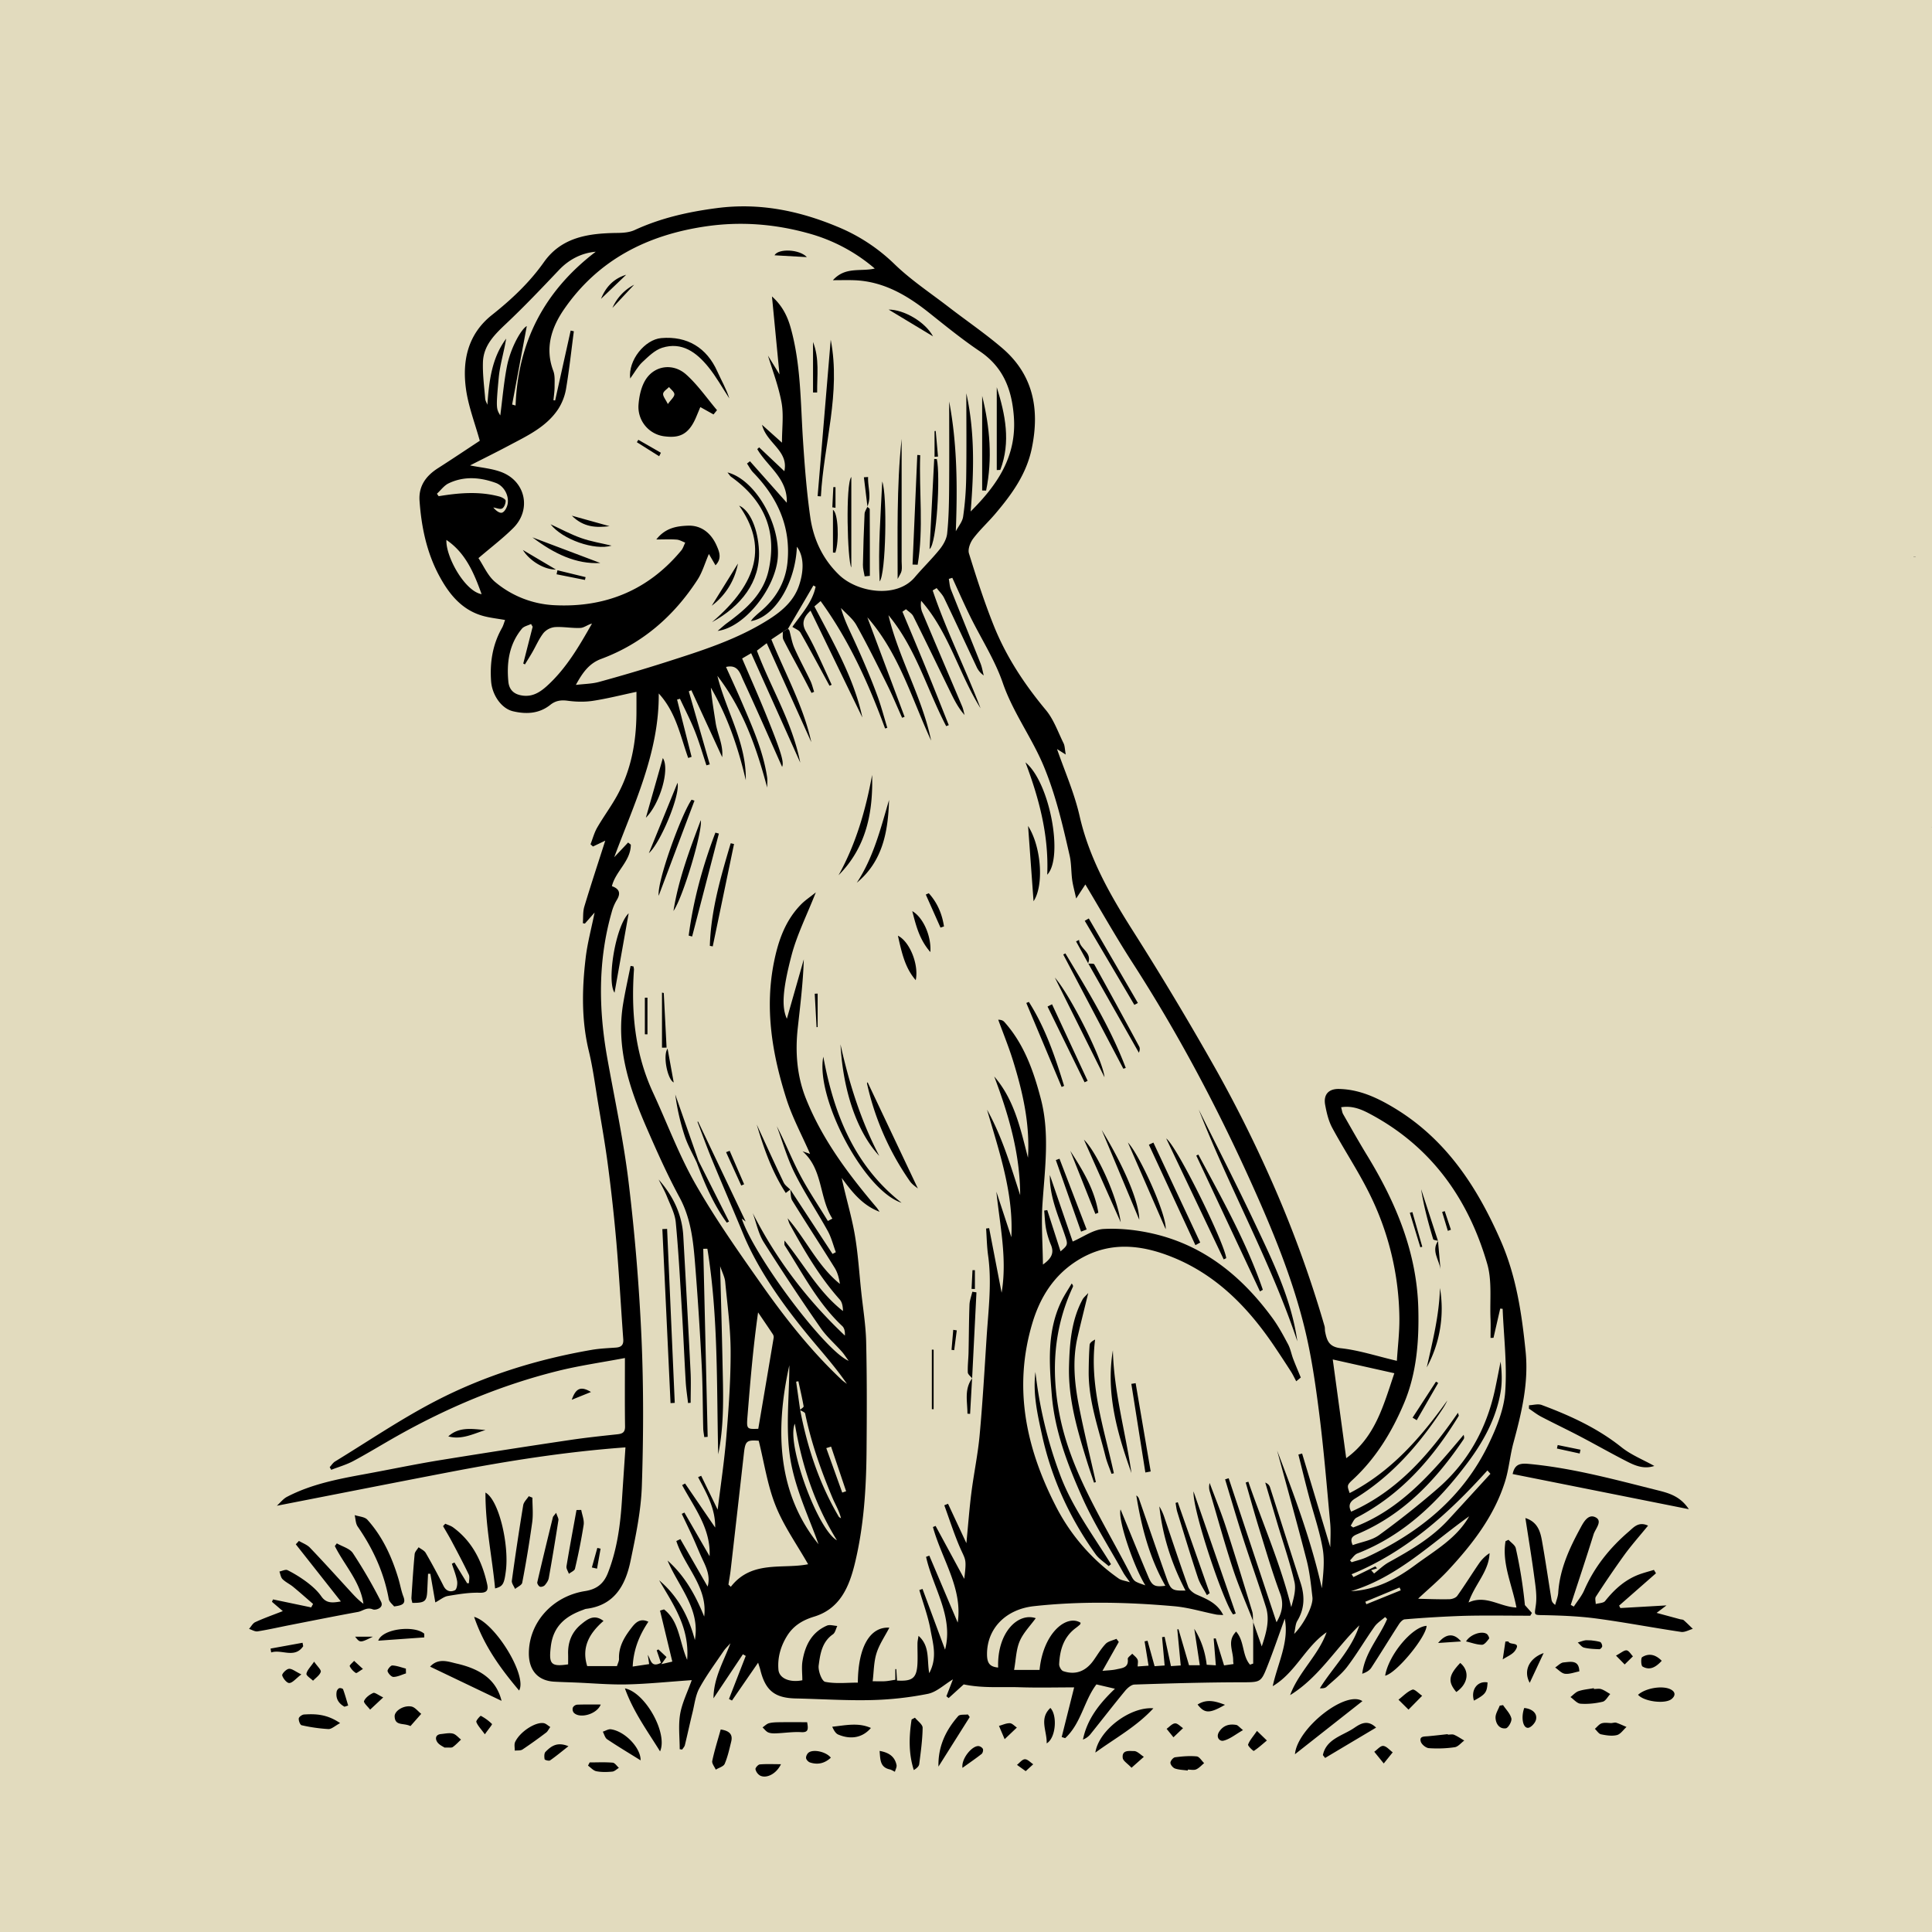<svg xmlns="http://www.w3.org/2000/svg" width="1024" height="1024" fill="none" viewBox="0 0 1024 1024"><g clip-path="url(#a)"><path fill="#E2DBBE" d="M0 0h1024v1024H0z"/><path fill="#000" d="M1024.32 439.22c-.13-.23-.29-.45-.37-.69-.03-.09.12-.24.18-.37l.19.06zM751.73 847.24c-.36-.13.05.14.46.15 5.33.13 10.67.35 16 .23 1.44-.03 3.41-.71 4.18-1.78 4.03-5.65 7.69-11.57 11.62-17.29a20 20 0 0 1 5.51-5.35c-.35 9.74-7.76 16.31-11.14 26.14 9.22-4.23 16.52 2.33 25.38 2.68-2.34-12.3-7.77-23.27-5.78-35.16l1.58-.74c1.33 1.49 3.49 2.8 3.86 4.5a248 248 0 0 1 4.83 30.12l3.71 4.15-.86 1.47c-11.75 0-23.51-.23-35.25.07a629 629 0 0 0-31.27 1.85c-1.11.08-2.39 1.51-3.11 2.62-4.94 7.65-9.68 15.44-14.66 23.06-.98 1.5-2.77 2.48-4.78 3.16 1.37-11.25 9.06-19.31 13.19-28.99l-1.06-1.07c-1.9 1.69-4.21 3.09-5.64 5.12-4.95 6.99-9.29 14.43-14.46 21.24-3.06 4.02-7.22 7.21-10.98 10.66-.74.68-1.96.84-3.51.74 6.94-11.19 16.78-20.42 20.93-33.34-12.47 12.05-21.38 27.55-36.68 36.97 4.46-12.23 14.95-21.03 19.32-33.31-11.29 7.72-16.42 21.39-28.55 28.57 2.62-12.11 8.81-23.45 6.38-35.78-3.06 8.41-6.05 17.28-9.51 25.96-3.24 8.12-3.68 7.73-14.46 7.76-18.56.05-37.13.58-55.68 1.2-1.73.06-3.77 1.88-5.03 3.41-6.22 7.55-12.2 15.3-18.33 22.93a9.5 9.5 0 0 1-3.95 2.82c2.2-10.85 8.69-19.07 16.95-26.94l-9.81-2.3c-6.54 8.54-8.08 20.69-16.57 28.49l-1.84-.6 6.6-26.31c-9.63 0-19.34.25-29.03-.07-9.52-.32-19.2.63-29.5-1.51l-7.99 7.25-1.19-.97 3.46-8.95c-4.62 2.78-8.64 6.73-13.27 7.67a174 174 0 0 1-30.13 3.31c-13.26.32-26.55-.58-39.83-.86-11.21-.23-16.15-4.16-18.87-15.21-.24-.96-.58-1.9-1.15-3.75l-13.85 20.06-1.6-.82 8.89-22.83-1.5-.87-15.59 23.34c.02-10.65 5.33-19.48 8.99-29.17-1.23 1.39-2.64 2.67-3.67 4.2-4.38 6.47-9.07 12.78-12.8 19.61-2.07 3.79-2.56 8.47-3.62 12.79-1.42 5.78-2.66 11.61-4.07 17.39-.21.85-.94 1.57-1.43 2.34l-1.31-.19c0-6.21-.79-12.56.23-18.6 1-5.91 3.85-11.52 6.15-18-12.57.87-23.43 2.01-34.3 2.26-9.14.21-18.3-.63-27.45-1-3.72-.15-7.44-.24-11.15-.45-8.66-.5-13.49-6-13.43-15.19.11-16.2 12.53-30.11 29.78-32.82 6.11-.96 9.85-3.83 12.11-9.59 4.9-12.48 6.61-25.5 7.45-38.72.57-8.9 1.19-17.79 1.86-27.86-31.71 2.3-62.31 7.17-92.78 13.01-30.38 5.83-60.74 11.83-91.99 17.93 1.88-1.69 3.38-3.69 5.38-4.73 12.9-6.73 27.02-9.43 41.16-12.02 13.18-2.41 26.3-5.18 39.52-7.34a5398 5398 0 0 1 69.17-10.74c8.36-1.25 16.78-2.14 25.19-3.04 2.7-.29 4.18-.97 4.13-4.18-.17-11.61-.07-23.22-.07-36.25-12.39 2.35-24.13 4-35.56 6.85-29.98 7.46-58.26 19.33-85.16 34.47-7.77 4.38-15.37 9.07-23.24 13.28-3.68 1.97-7.79 3.12-11.71 4.65l-.8-1.41c.94-1.02 1.72-2.32 2.86-3.02 17.69-10.81 34.92-22.53 53.29-32.05 25.94-13.46 53.77-22.08 82.62-27.08 4.25-.74 8.6-.91 12.91-1.22 2.84-.2 4.13-1.39 3.91-4.41-1.24-17.06-2.18-34.14-3.63-51.18a940 940 0 0 0-4.49-40.98c-1.45-11.13-3.43-22.19-5.26-33.27-1.52-9.13-2.7-18.35-4.87-27.33-3.97-16.41-3.63-32.9-1.67-49.41.92-7.79 3-15.43 4.73-24.01l-5.15 5.87-1.07-.22c.23-2.95-.05-6.05.78-8.81 3.6-11.94 7.52-23.78 11.09-34.94l-6.51 3.11-1.3-1.18c1.15-2.95 1.96-6.1 3.52-8.82 3.31-5.74 7.3-11.09 10.5-16.88 7.48-13.5 10.18-28.23 10.32-43.51.03-3.8.01-7.6.01-11.59-8.09 1.71-15.54 3.62-23.12 4.77-4.35.66-8.95.54-13.32-.05-3.57-.48-6.41-.07-9.23 2.18-5.92 4.73-12.82 5.05-19.79 3.39-6.22-1.48-11.07-8.75-11.58-15.91-.72-9.99.78-19.45 5.77-28.26.71-1.26 1.07-2.71 1.64-4.2-4.24-.77-8.22-1.16-12-2.25-11.25-3.25-17.95-11.85-23.08-21.49-6.51-12.24-9.3-25.69-10.26-39.48-.54-7.79 3.41-13.17 9.75-17.23 7.67-4.9 15.22-9.98 22.18-14.55-2.57-9.32-6.04-18.2-7.31-27.37-2.09-15.12.99-29.18 13.79-39.33 10.35-8.21 19.83-17.11 27.53-28 9.53-13.46 24.05-15.29 39.1-15.45 3.02-.03 6.31-.3 8.99-1.54 13.97-6.43 28.62-9.7 43.85-11.66 22.34-2.87 43.31 1.42 63.7 9.95a95 95 0 0 1 30.01 19.65c8.76 8.52 19.15 15.39 28.89 22.9 9.43 7.27 19.31 14 28.34 21.73 16.57 14.19 19.96 32.53 15.67 53.19-2.85 13.73-10.67 24.44-19.41 34.72-3.77 4.44-8.13 8.41-11.63 13.05-1.57 2.08-2.94 5.65-2.25 7.88 3.99 12.89 8.14 25.77 13.15 38.28 6.58 16.43 16.23 31.06 27.6 44.71 4.18 5.01 6.44 11.65 9.4 17.64.68 1.38.63 3.13 1.15 5.97l-4.62-2.91c3.89 11.31 9.15 23.14 11.97 35.52 5.1 22.42 16.09 41.66 28.2 60.76a1645 1645 0 0 1 44.62 74.54 694 694 0 0 1 27.94 55.84 609 609 0 0 1 29.05 79.19c.27.93.12 1.98.31 2.95.94 4.63 1.96 8.06 8.34 8.77 9.57 1.05 18.91 4.14 29.69 6.68.47-7.58 1.43-15.21 1.33-22.83a151.5 151.5 0 0 0-16.42-66.88c-5.81-11.53-13-22.36-19.14-33.74-1.99-3.68-3-8.02-3.77-12.18-1.01-5.46 1.75-8.6 7.38-8.47 10.73.23 20.13 4.6 29.13 10.01 27.54 16.57 44.08 41.91 56.6 70.57 8.18 18.72 11.1 38.5 13.13 58.58 1.69 16.76-2.18 32.61-6.49 48.52-1.81 6.7-2.34 13.77-4.41 20.37-5.74 18.33-17.26 33.17-30.09 47.01-5.01 5.39-10.69 10.13-15.89 15.01M417.69 333.22l-2.82 1.67-6.03 4.02c7.47 18.42 17 35.4 21.17 54.45l-23.63-52.45-5.2 3.95c7.27 19.61 18.64 37.44 22.98 59.37l-26.03-58.01-4.78 2.79c4.28 10 8.58 19.66 12.55 29.45 8.46 20.84 9.68 25.61 8.64 28-6.58-14.75-13.47-30.51-20.7-46.12-1.58-3.4-2.65-8.32-9.03-6.84 2.83 6.3 5.77 12.59 8.5 18.97 5.45 12.77 11.15 25.48 13.27 39.37.28 1.83.04 3.73.04 5.6-5.65-21.31-12.84-41.59-26.38-59.22 4.56 18.58 15.45 35.45 15.05 55.3-3.97-17.15-9.61-33.65-18.51-49.05.52 6.27 1.59 12.44 2.53 18.62.91 5.96 4.13 11.6 3.47 18.23l-16.34-35.49-1.36.59 11.11 38.71-1.76.51c-2.02-6.04-3.77-12.18-6.12-18.09-2.33-5.86-5.25-11.48-7.91-17.2l-1.53.45 7.69 30.33-1.79.61c-4.18-11.63-6.41-24.17-15.62-34.19.27 31.29-13.16 58.68-23.59 86.79l7.35-7.79 1.44 1.14c-.01 8.74-8.07 14.01-10.02 22 4.07 1.42 4.81 3.83 2.47 7.53a25 25 0 0 0-2.62 6.36c-7.29 25.55-6.94 51.33-2.3 77.26 3.92 21.94 8.66 43.78 11.31 65.87a1097 1097 0 0 1 6.8 82.15c1.16 26.22 1.07 52.54.2 78.78-.45 13.35-3.29 26.71-6.03 39.86-2.66 12.74-8.54 23.39-23.43 25.21-.64.08-1.25.41-1.88.63-9.15 3.31-15.6 8.59-16.89 19.21-1.14 9.34-.12 10.99 9.16 9.59 0-1.79.04-3.62-.01-5.44-.18-6.37 1.99-11.76 6.93-15.8 3.35-2.73 6.89-5.56 11.83-1.77-7.36 6.42-11.81 13.84-8.64 23.94h15.78c.4-1.37 1.13-2.64 1.08-3.89-.26-6.62 3.02-11.79 6.81-16.66 2.03-2.61 4.54-5.01 8.75-2.96-4.8 7.13-7.87 14.69-8.31 23.75l8.73-1.31-.72-4.89c1.65 2.61 1.69 6.95 6.96 4.22l-2.24-6.62.89-.49 4.3 4.04-2.72 3.78 5.8-1.36-6.51-27.03 2.12-.64c8.17 6.38 8.01 16.87 12.26 26.74 1.36-17.21-7.43-29.43-14.84-42.16 9.97 8.42 15.67 19.25 18.92 31.64 2.97-16.58-8.76-28.35-14.46-42.11 9.21 8.19 14.89 18.52 19.41 29.69 1.97-15.71-10.43-26.51-14.77-40.03l2.14-1.02 14.44 25.16c1.41-4.68-.16-9.09-2.28-13.51-2-4.18-3.69-8.51-5.61-12.73-1.88-4.13-3.87-8.2-5.81-12.3l1.4-.69 13.35 23.14c.69-14.68-8.13-25.74-14.55-37.69l1.55-.85 15.97 23.35c.1-10.48-4.8-18.5-9.06-26.72l1.63-.72 8.74 17.96c1.56-12.78 3.53-25.7 4.6-38.69 1.24-15.01 2.31-30.08 2.27-45.12-.03-12.35-1.71-24.7-2.89-37.03-.24-2.47-1.54-4.84-2.67-8.22.44 17.6.92 34.02 1.25 50.43.33 16.47 1.1 32.97-2.27 49.27-.89-36.4.11-72.88-5.75-108.95l-2.18.04 2.34 99.67-1.8.13c-.19-1.53-.51-3.05-.55-4.58-.28-10.96-.24-21.93-.79-32.88a1832 1832 0 0 0-3.29-51.31c-1.04-13.1-1.92-26.15-8.47-38.26-6.46-11.93-12.01-24.38-17.43-36.84-9.13-20.98-16.36-42.44-12.46-65.9 1.11-6.69 2.61-13.31 3.93-19.96l1.55.26c.09.6.28 1.2.24 1.79-1.55 22.47.5 44.35 10.11 65.1 7.5 16.19 13.73 33.09 22.54 48.53 10.47 18.34 22.7 35.73 34.88 53.03 12.72 18.08 26.41 35.46 42.6 50.68.84.79 1.83 1.43 2.76 2.14-5.14-7.49-10.93-14.23-16.67-21.03-13.72-16.26-29.49-36.99-38.35-58.51-5.41-13.12-11.07-26.14-16.48-39.26-2.74-6.65-5.17-13.42-7.74-20.13l.36-.09 25.2 52.96-2.07-1.54c6.67 20.04 44.14 70.19 56.66 75.38-1.52-2.06-2.46-3.57-3.62-4.88-3.74-4.21-8.1-7.97-11.27-12.57a1257 1257 0 0 1-30.12-45.42c-2.86-4.56-3.93-10.25-5.82-15.42 12.5 24.63 28.88 46.05 48.83 64.91.13-2.06-.24-3.97-1.39-5.04-13-12.19-20.98-27.94-30.44-42.64-.43-.66-.14-1.79-.19-2.7 10.41 12.71 17.94 27.17 31.01 37.38-.05-2.32-.4-4.63-1.7-6.09-10.73-12.01-18.73-25.8-26.45-39.79-.56-1.02-.81-2.2-1.21-3.31 9.82 11.24 15.84 25.19 27.73 34.81-.45-3.08-1.24-6.04-2.78-8.53-7.41-11.93-15.1-23.68-22.47-35.63-.98-1.59-.74-3.94-1.06-5.94v.04l22.4 34.16 1.75-.92c-1.41-3.77-2.37-7.79-4.3-11.27-5.7-10.31-12.3-20.14-17.55-30.66-3.94-7.89-6.35-16.55-9.45-24.86 4.45 8.49 7.88 17.36 12.27 25.71 4.44 8.44 9.83 16.38 14.8 24.54l2.39-1.25c-7.11-11.18-4.87-26.1-15.8-35.68l3.99 1.37c-4.41-10.09-9.43-19.34-12.56-29.19-7.5-23.6-11.58-47.69-6.56-72.55 2.3-11.41 6.04-22.06 14.37-30.53 2.07-2.11 4.6-3.76 7.79-6.33-4.74 12.06-9.97 22.37-12.85 33.3-5.18 19.7-5.08 27.95-2.5 33.68l8.98-31.48c-.39 12.41-1.89 24.43-3.21 36.48-1.4 12.71-.43 25.32 4.29 37.19 8.63 21.68 22.48 40.12 37.44 57.78.61.72 1.1 1.55 1.65 2.33-9.15-3.43-14.66-10.56-20.08-17.94 2.1 9.98 5.08 19.67 6.84 29.57 1.79 10.12 2.41 20.45 3.5 30.69.94 8.87 2.41 17.73 2.62 26.61.44 19.2.37 38.42.21 57.63-.17 20.16-1.45 40.3-6.23 59.94-2.99 12.27-7.84 23.91-21.56 28.09-6.11 1.86-11.02 4.8-14.42 10.34-3.37 5.49-5.02 11.44-4.5 17.72.4 4.78 6.18 6.98 12.67 5.66 0-3.47-.46-6.95.09-10.25 1.36-8.19 4.85-15.22 12.97-18.72 1.52-.65 3.63.09 5.47.19-.75 1.5-1.1 3.57-2.3 4.41-5.86 4.05-6.77 10.49-7.57 16.53-.37 2.83 1.68 8.32 3.44 8.67 5.58 1.13 11.54.42 17.32.42.14-18.9 6.45-29.74 16.7-29.12-2.37 4.58-5.34 8.84-6.81 13.56-1.46 4.67-1.41 9.82-2.03 14.84 3.04 0 4.88.1 6.7-.03 1.69-.12 3.37-.47 5.3-.76v-5.67l.52.03.38 6.05c8.34.51 10.51-1.36 10.85-9.3.15-3.48-.05-6.98 0-10.47.02-1.17.32-2.33.55-3.92 6.13 5.44 4.4 12.58 5.67 19.78 4.44-8.27 1.96-15.71.7-22.86-1.27-7.19-3.91-14.14-5.94-21.2l1.69-.58 11.95 32.18c4.6-17.67-6.43-32.79-10.07-49.19l1.72-.64 15.05 35.48c2.74-18.16-8.48-33.65-13.13-50.64l1.41-.59 15.19 28.05c1.43-11.77.66-9.38-3.11-18.57-2.75-6.7-4.99-13.61-7.46-20.42l1.97-.8 9.73 20.88c.95-9.73 1.57-18.27 2.65-26.75 1.29-10.17 3.43-20.26 4.37-30.45 1.58-17.22 2.58-34.5 3.69-51.76.93-14.5 2.85-28.97.8-43.54-.66-4.71-.72-9.51-1.06-14.27l1.61-.2 6.61 34.24c3.05-18.02-.92-35.55-2.77-53.54l7.93 24.1c1.21-23.31-6.42-45.3-12.89-67.6 7.96 14.28 12.57 29.85 17.57 45.33-.05-21.96-6.08-42.59-13.75-62.91 10.74 12.38 13.94 27.86 17.88 43.04 1.13-17.76-2.74-34.7-7.91-51.39-2.28-7.35-5.21-14.5-7.85-21.74 1.79.04 2.64.52 3.26 1.2 10.45 11.66 15.49 26.07 19.32 40.72 4.8 18.36 2.12 37.08.87 55.72-.69 10.31.1 20.72.24 32.13 4.73-3.34 5.96-6.28 4.26-10.42a44 44 0 0 1-2.59-8.47c-.61-3.19-.69-6.48-1-9.73l1.63-.26 7.04 21.89c4.02-3.49 4.03-3.49 2.11-9.13-3.47-10.2-7.99-20.13-7.78-31.34l12.11 35.25c5.65-2.43 10.94-6.38 16.43-6.66 8.84-.46 18.02.56 26.67 2.6 26.78 6.31 46.75 22.75 62.7 44.51 3.2 4.36 5.79 9.19 8.34 13.98 1.28 2.41 1.76 5.24 2.74 7.82 1.26 3.3 2.67 6.55 4.01 9.82l-2.42 1.99c-.92-1.72-1.74-3.5-2.79-5.15a680 680 0 0 0-7.93-12.1c-13.89-20.88-30.7-38.61-54.38-48.32-17.04-6.99-34.28-8.85-50.91 1.58-12.41 7.79-19.69 19.36-23.82 33.12-10.18 33.97-3.51 65.81 12.16 96.56a105 105 0 0 0 33.6 38.88c1.36.96 3.27 1.12 5.92 1.96-1.71-2.47-2.74-3.71-3.51-5.1-7.33-13.18-15.54-25.97-21.67-39.69-7.74-17.34-14.65-35.23-16.22-54.48-1.36-16.73-2.59-33.56 4.96-49.42 1.59-3.35 3.71-6.44 5.58-9.65.85.97.79 1.45.6 1.86-10.07 21.75-11.62 44.29-7.02 67.66 6.2 31.54 24.03 57.8 38.17 85.74.52 1.02 1.24 2.15 2.17 2.69 1.58.91 3.41 1.38 5.13 2.03-6.07-9.71-14.75-34.93-13.14-40.24 4.94 12 9.76 23.95 14.77 35.81 2.02 4.78 3.49 5.36 8.97 4.66-8.44-14.89-12.67-31.13-15.39-47.87.78.48 1.2 1.1 1.44 1.79 4.87 14 9.65 28.03 14.6 42 2.27 6.41 3 6.73 10.04 6.62-7.33-14.06-12.16-28.86-13.87-44.62a29 29 0 0 1 2.8 6.23c4.13 12.12 8.12 24.29 12.47 36.33.63 1.73 2.69 3.38 4.49 4.18 5.41 2.4 10.93 4.48 14.11 10.85-1.72-.12-2.83-.08-3.9-.3-7.3-1.46-14.52-3.69-21.89-4.35-24.81-2.21-49.68-2.77-74.5-.06-15.07 1.64-24.98 11.94-24.92 25.53.02 4.79 1.55 6.6 5.9 7.01-.63-18.67 10.61-29.31 19.93-26.16-2.92 4.05-6.63 7.76-8.53 12.24-1.9 4.47-1.97 9.71-2.95 15.17h13.5c1.93-19.7 14.37-29.62 21.76-24.99-.09.31-.1.72-.3.91q-1.09 1-2.28 1.87c-6.44 4.78-8.45 11.66-8.79 19.17-.06 1.23 1.09 3.32 2.13 3.68 6.46 2.21 11.89.16 16.03-5.61 2.12-2.96 3.97-6.19 6.45-8.81 1.36-1.43 3.79-1.83 5.74-2.69l1.25 1.64-8.66 15.34c2.66-.28 5.16-.3 7.55-.85 2.84-.66 6.43-.73 5.87-5.45-.1-.83 1.53-1.86 2.37-2.8.96 1.01 2.22 1.87 2.79 3.06.46.96.09 2.32.09 3.7l5.77-.41-2.11-12.9 1.57-.31 3.74 13.48 5.32-.38-1.36-15 1.36-.19 3.35 15.53 5.18-.34-1.82-19.13.63-.09 5.58 19.09h5.71l-2.92-19.3c3.59 5.74 5.76 12 6.58 19.05l4.85.3-1.15-14.19 1.09-.1 4.42 14.33 5-.72c-.09-.85-.19-1.32-.18-1.79.1-4.75-2.9-9.63.58-14.24.34-.45.7-.88.96-1.2 4.55 5.04 3.12 12.68 7.39 17.56l1.69-.58v-22.42l-.12.12 4.66 13.21c2.29-6.96 4.41-13.85 2.2-20.87-3.84-12.22-8.18-24.28-12.11-36.48-3.33-10.35-6.36-20.79-9.52-31.19l1.89-.6 25.36 76.33c2.34-4.06 4.27-8.9 1.93-15.19-4.17-11.23-7.54-22.76-11.08-34.22-2.53-8.17-4.79-16.43-7.18-24.64l1.4-.44c7.57 22.08 17.05 43.49 22.74 66.48 1.26-4.55 2.66-9.27 1.69-13.43-2.42-10.38-5.93-20.5-8.99-30.74l-6.48-21.85c1.53.62 2.22 1.53 2.55 2.57 5.42 16.88 10.75 33.79 16.2 50.66 2.26 6.99 2.14 13.6-1.76 20.08-1.03 1.71-1.01 4.04-1.66 6.91 5.14-5.13 10.19-15.02 9.68-19.4-.75-6.56-1.42-13.21-3.05-19.58-4.98-19.46-10.41-38.8-15.66-58.19 9.14 23.85 18.09 47.76 23.69 72.96.68-6.99 1.63-14.16.46-20.96-1.65-9.55-4.93-18.81-7.41-28.22-1.9-7.2-3.65-14.45-5.47-21.67l1.97-.56 14.95 49.67c0-3.85.35-8.33-.06-12.74-1.8-19.6-3.41-39.23-5.9-58.75-1.94-15.25-4.17-30.58-7.87-45.48-6.56-26.41-16.95-51.52-28.13-76.31-18.18-40.33-38.86-79.26-62.85-116.46-8.85-13.72-16.87-27.96-25.02-41.54l-4.87 7.44c-.93-4.25-1.74-7.04-2.12-9.88-.57-4.27-.39-8.69-1.34-12.86-3.66-16.08-7.34-32.06-13.77-47.48-6.33-15.18-16.27-28.36-21.68-44.08-4.23-12.28-11.52-23.5-17.3-35.27-3.31-6.73-6.31-13.6-9.45-20.4l-1.84.58c.35 1.87.42 3.85 1.1 5.59 5.17 13.06 10.49 26.06 15.67 39.11.82 2.06 1.17 4.3 1.74 6.46a11 11 0 0 1-3.91-4.78c-5.7-12.07-11.29-24.2-17.08-36.23-.94-1.95-2.62-3.54-3.97-5.29l-2.11 1.23c7.15 21.31 17.4 41.45 25.37 62.46-11.55-18.37-16.68-40.17-31.49-56.97-.33 2.2-.15 4.31.63 6.16 6.98 16.61 14.07 33.16 21.08 49.75.62 1.47.89 3.1 1.32 4.65-3.02-3.4-5.05-7.17-6.93-11-6.75-13.79-13.4-27.62-20.26-41.36-.75-1.51-2.55-2.5-3.87-3.73l-1.88 1.33c4.16 9.98 8.38 19.94 12.47 29.96s8.07 20.1 12.09 30.15l-1.37.54c-10.23-19.55-16.07-41.36-30.6-58.81 5.44 22.87 17.83 43.39 22.62 66.47-10.31-22.25-17.03-46.28-33.81-65.34l19.74 52.74-1.32.5c-2.62-5.82-5.05-11.74-7.89-17.45-5.27-10.62-10.54-21.26-16.32-31.62-1.94-3.48-5.42-6.1-8.2-9.12 1.64 5.92 4.18 11.04 6.57 16.23q3.55 7.65 6.82 15.42a305 305 0 0 1 6.37 16.14c1.81 5.17 3.22 10.48 4.81 15.73l-1.18.34c-8.72-23.78-19.07-46.72-34.16-67.51l-3.3 2.82c10.17 19.44 21.07 38.26 25.42 58.89l-27.46-56.63c-4.16 3.84-4.68 7.13-2.45 11a149 149 0 0 1 5.48 10.56c2.79 5.87 5.45 11.8 8.16 17.71l-1.14.52c-5.1-9.39-10.11-18.83-15.39-28.12-.79-1.39-2.83-2.08-4.29-3.09 4.74-6.76 10.59-12.94 12.31-21.3l-1.18-.65c-4.45 7.69-8.94 15.3-13.42 22.92m6.29 414.09c.69-.65 2.05-1.43 1.96-1.94-.78-4.45-1.82-8.86-2.78-13.28l-1.19.23 2.13 14.96c3.8 19.94 10.1 38.97 20.44 56.54.24.4.81.6 1.22.9-1.01-4.09-3.1-7.42-4.6-11-6.02-14.42-11.24-29.11-14.4-44.47-.16-.82-1.82-1.31-2.78-1.94m82.62-465.73c1.34-2.57 3.48-5.02 3.87-7.72.99-6.79 1.52-13.69 1.63-20.55.23-14.95.07-29.91.07-44.87 4.53 20.51 4.07 41.25 2.29 62.65 14.37-14.28 24.48-29.39 22.9-50.34-1.09-14.47-5.65-26.21-18.14-34.63-9.23-6.22-17.9-13.27-26.62-20.22-11.74-9.36-24.26-16.77-39.77-17.37-3.46-.13-6.92-.02-11.37-.02 6.61-7.36 14.64-4.41 22.18-6.18a90.6 90.6 0 0 0-35.36-18.72c-17.66-4.89-35.68-6.32-54.04-3.65-31.06 4.52-57.07 17.64-75.19 43.83-6.67 9.65-10.39 20.61-5.79 32.78.95 2.51.67 5.53.68 8.31.01 2.42-.38 4.83-.59 7.25l.89.11 8.23-37.04 1.68.38c-1.32 10.09-2.41 20.22-4.09 30.26a29 29 0 0 1-4.14 10.89c-6.27 9.53-16.4 14.22-26.06 19.35-6.99 3.72-14.1 7.22-20.71 10.6 5.86 1.2 11.64 1.6 16.79 3.61 12.71 4.97 15.77 19.89 6.14 29.53-5.44 5.44-11.63 10.12-18.49 16 2.7 3.99 4.92 9.38 8.89 12.68a52.8 52.8 0 0 0 31.34 12.27c26.99 1.37 49.75-7.93 67.24-28.98.98-1.18 1.43-2.79 2.12-4.19-1.5-.56-2.97-1.47-4.5-1.59-3.17-.25-6.37-.08-10.82-.08 4.9-6.28 11.02-7.07 16.64-7.31 7.29-.32 12.51 4.08 15.37 10.66 1.35 3.1 2.89 6.72-.64 10.34l-3.51-6c-2.15 4.96-3.47 9.72-6.04 13.67-12.55 19.33-29.24 33.85-51.05 41.95-6.33 2.35-9.81 7.16-13.41 13.78 4.73-.57 8.57-.57 12.14-1.55a889 889 0 0 0 35.12-10.38c19.17-6.14 38.48-12.12 55.57-23.14 6.76-4.36 12.86-9.71 15.53-17.84 2.75-8.37 2.33-15.59-1.21-20.33-.8 19.37-11.9 37.55-24.45 39.42.6-.74.95-1.28 1.4-1.71a55 55 0 0 1 3.31-3.02c8.39-6.9 13.69-15.65 14.76-26.49 1.84-18.77-5.28-34.27-18.15-47.52-1.33-1.37-2.22-3.17-3.31-4.77l1.57-1.22 19.51 21.98c.51-12.93-10.32-19.21-15.64-28.41l.99-.94 13.36 12.64c2.37-10.86-9.45-14.82-11.83-24.59l10.57 9.47c0-7.71.98-14.74-.24-21.35-1.65-8.93-5-17.54-7.18-24.78l6.11 9.96-3.99-41.33c5.61 4.99 8.27 10.72 9.92 16.61 5.41 19.36 5.21 39.39 6.5 59.25.89 13.71 1.94 27.45 3.87 41.04 1.66 11.68 6.5 22.19 15.24 30.64 9.75 9.43 30.53 12.68 40.17 1.29 4.28-5.05 9.07-9.67 13.21-14.82 1.89-2.35 3.63-5.42 3.94-8.32.8-7.55.97-15.18 1.04-22.78.14-15.74.04-31.47.04-47.21 4.29 22.67 4.41 45.42 3.51 68.76m284.99 427.49-1.57.05c0-3.38.12-6.76-.02-10.13-.42-9.74.9-20.01-1.74-29.12-10.07-34.68-29.83-62.39-62.45-79.64-4.44-2.35-9.2-4.29-14.98-3.37.44 1.56.53 2.73 1.06 3.66 4.18 7.31 8.31 14.65 12.69 21.83 15.29 25.03 26.41 51.46 27.16 81.3.43 17.16-.87 34.26-7.63 50.23-6.37 15.06-14.81 28.96-26.99 40.26-3.32 3.08-3.16 3.25-1.77 7.22 22.01-11.38 37.65-29.37 51.76-49.07-1.24 2.79-2.96 5.18-4.6 7.6-11.94 17.59-25.96 33.11-44.26 44.34-2.87 1.76-3.77 3.85-2.08 6.98 24.74-11 41.48-30.53 56.59-52.42.27 1.08.5 1.48.39 1.66-13.69 22.37-30.44 41.65-54.19 53.95-1.38.72-2.06 2.78-3.07 4.22l1.3.98c25.19-9.37 41.82-29.13 58.59-49.14.15.83.27 1.15.24 1.47-.02.32-.11.67-.29.94-14.38 21.27-31.47 39.54-55.6 49.94-2.62 1.13-5.11 1.98-3.16 6.13 4.64-1.68 10.01-2.46 13.91-5.27a460 460 0 0 0 30.77-24.4c16.36-14.08 26.32-32.07 30.8-53.14 1.02-4.8 1.93-9.62 2.9-14.44.66 5.39.9 10.77.03 15.96-2.34 14.03-9.08 26.35-17.41 37.47-15.51 20.73-33.72 38.55-58.51 48.24-1.55.61-2.62 2.42-3.92 3.67l.87.98c2.65-.87 5.41-1.47 7.92-2.64 28.02-13.06 51.1-31.67 64.71-60.05 4.15-8.65 8.07-18.19 8.75-27.56 1.05-14.58-.76-29.36-1.36-44.05l-1.28-.14zm-389.45 54.55c-6.39-.49-7.12.16-7.85 6.68q-3.47 30.94-7.02 61.86c-.3 2.58-.78 5.14-1.18 7.71l1.26 1.17c11.07-14.28 27.51-9.23 40.97-11.96-5.97-10.5-12.92-20.24-17.22-31.02-4.35-10.86-6.05-22.78-8.96-34.44M282.32 332.19l-.86-1.46c-1.64.81-3.78 1.21-4.84 2.5-6.75 8.17-8.15 17.89-7.18 28.03.34 3.57 2.16 6.28 6.36 7.2 5.96 1.32 10.25-1.39 14.19-4.97 10.18-9.26 16.99-21.02 23.77-32.98-2.25.54-4.15 2.21-6.12 2.3-4.46.22-8.98-.71-13.43-.44a9.3 9.3 0 0 0-6.09 3.07c-2.43 3.09-4 6.84-5.99 10.29-1.25 2.17-2.6 4.28-3.9 6.42l-.89-.46zm456.71 395.65-32.64-7.3 7.13 52.33c15.35-11.07 19.72-27.89 25.51-45.03M271.44 214.41l1.83.53c1.26-33.48 15-60.57 42.47-81.51-7.99.68-14.55 4.5-19.42 9.63-9.14 9.63-18.28 19.27-27.93 28.37-6.17 5.82-12.12 11.59-12.42 20.53-.21 6.43.67 12.9 1.19 19.34.09 1.1.76 2.15 1.16 3.23.91-12.64 2.29-24.72 9.95-35.04-1.11 6.97-3.28 13.76-3.93 20.7-1.55 16.4-1.26 16.5.82 20 1.11-8.43 1.84-17.27 3.51-25.93 1.89-9.77 7.55-19.87 10.54-21.44zM401.9 757.29c2.79-16.46 5.5-32.36 8.16-48.28.1-.58-.11-1.35-.45-1.85-2.57-3.88-5.2-7.71-7.81-11.56-2.64 18.59-4.12 36.55-5.57 54.51-.6 7.4-.57 7.41 5.67 7.18m31.92 61.19c-4.55-13.16-12.14-28.57-14.86-44.79-2.73-16.26-.6-33.34-.6-50.06-7.73 34.8-6.22 67.99 15.46 94.85m356.14-37.34-1.6-1.78c-20.55 22.81-43.04 43.11-71.99 55.02l.98 1.51 11.63-5.67.88 1.04-3.13.98 1.56 1.75c2.6-2.01 4.98-4.4 7.82-5.97 11.39-6.3 22.61-12.79 31.54-22.52q11.17-12.16 22.31-24.36M231.58 261.7l.92 1.3c10.77-1.78 21.54-2.7 32.21.18 1.27.34 3.24 1.39 3.28 2.2.08 1.4-.75 3.56-1.85 4.13-1.15.6-3.08-.3-4.67-.54 1.29 1.65 3.37 3.22 4.7 2.73 1.38-.5 2.6-2.89 2.9-4.62.79-4.53-2-9.58-6.37-11.15-8.31-2.99-16.84-3.66-25.03.31-2.34 1.15-4.07 3.61-6.09 5.46m484.44 581.67c13.35-.66 24.18-6.54 34.17-13.94 10.31-7.63 21.85-14.02 28.49-25.75-20.23 14.36-38.05 32.33-62.66 39.69m-294.74-88.78c-4.69 10.23 12.02 56.19 22.3 61.8-11.89-19.26-18.66-39.93-22.3-61.8m-184.67-468.4c-.48 8.61 9.65 27.15 18.65 28.75-4.01-11.22-8.54-21.94-18.65-28.75m203.88 480.55-2.54.8 8.45 23.56 2.06-.7zm283.16 82.21.54 1.34 18.24-7.39-.62-1.49z"/><path fill="#000" d="M808.49 804.59c6.37 2.04 7.87 6.94 8.77 11.96 1.85 10.4 3.37 20.85 5.07 31.27.15.92.58 1.79 1.95 2.82.56-2.18 1.48-4.33 1.62-6.54.81-12.31 5.79-23.2 11.51-33.77 1.71-3.16 4.18-8.2 8.27-6.12 3.93 2-.14 6.08-1.06 9.06-3.88 12.5-8.04 24.91-12.09 37.36l1.63.89c1.86-2.87 4.15-5.56 5.5-8.65 5.37-12.31 13.54-22.46 23.62-31.1 2.51-2.15 5.12-5.51 10.22-3.15-4.37 5.37-8.73 10.26-12.57 15.53a539 539 0 0 0-15.09 22.14c-.6.91-.07 2.56-.07 3.87 1.7-.5 4.09-.46 4.99-1.59 5.18-6.52 11.17-11.82 19.2-14.49 2.2-.73 4.43-1.33 6.65-2l1.09 1.79-19.54 17.14.67 1.29 24.45-1.4-5.25 3.96 12.46 3.37c.63.17 1.45.11 1.89.49 1.68 1.46 3.25 3.06 4.85 4.61-2.07.58-4.25 1.91-6.2 1.62-14.99-2.23-29.89-5.09-44.91-7.1-9.12-1.22-18.4-1.58-27.61-1.78-5.8-.12-5.24.26-4.47-5.45.67-4.99-.24-10.26-.92-15.34-1.33-9.98-2.99-19.93-4.63-30.69M149.9 853.92l-5.76-4.93.57-1.27 20.22 4.23 1-1.82c-3.51-3.03-6.97-6.12-10.55-9.07-1.79-1.47-4-2.47-5.63-4.08-.95-.94-1.14-2.67-1.66-4.04 1.46-.28 3.28-1.25 4.33-.71a68 68 0 0 1 10.47 6.51c2.75 2.11 5.46 4.53 7.41 7.35 2.62 3.78 5.83 3.5 10.37 2.71l-23.89-30.29 1.66-1.79c1.97 1.18 4.32 1.99 5.85 3.59 7.11 7.43 13.99 15.06 20.94 22.64 2.28 2.49 4.53 5.02 7.4 7.08-1.77-11.92-10.12-20.45-15.16-30.59l1.06-1.43c2.9 1.69 6.85 2.69 8.51 5.2a261 261 0 0 1 14.91 25.7c1.7 3.34-2.87 4.69-4.35 4.09-3.26-1.33-5.32.9-7.87 1.36-11.95 2.17-23.85 4.57-35.77 6.9-5.81 1.14-11.59 2.47-17.43 3.4-1.41.22-3.02-.84-4.53-1.31 1.09-1.23 1.95-2.97 3.31-3.59 4.6-2.12 9.4-3.81 14.59-5.84m86.1-46.31c1.4.64 2.96 1.06 4.17 1.95 10.19 7.46 15.34 18.01 18.02 29.98.67 3.01.17 4.78-4.04 4.65-5.59-.17-11.26.79-16.81 1.72-2.08.35-3.94 1.98-6.61 3.41l-2.64-15.19h-1.22l-.4 8.78c-.25 5.85-1.2 6.68-7.93 6.66-.16-.89-.53-1.85-.47-2.78.49-7.69.98-15.38 1.7-23.05.12-1.28 1.37-2.45 2.1-3.67 1.28.99 3.02 1.71 3.77 3.01a328 328 0 0 1 9.45 17.52c1.44 2.88 3.82 3.36 6.04 2.25.99-.49 1.43-3.32 1.14-4.91-.56-3.11-1.8-6.1-2.76-9.13l1.36-.65 6.73 10.99.95-.01c0-1.54.51-3.33-.09-4.59-2.84-5.95-5.94-11.78-9.03-17.61-1.45-2.73-3.06-5.38-4.6-8.06zm659.12-7.71-93.39-18.63c1.05-4.94 3.6-5.81 8.28-5.39 23.1 2.12 45.35 8.2 67.7 13.79 6.18 1.55 12.62 2.99 17.41 10.23m-18.29-22.91c-5.37 1.79-9.97-.06-14.3-2.27-8.5-4.33-16.79-9.06-25.24-13.49-6.75-3.54-13.64-6.8-20.39-10.33-2.31-1.21-4.38-2.86-6.55-4.31l.06-1.77c2.25-.09 4.77-.88 6.72-.15 15.06 5.62 29.57 12.24 42.32 22.42 5.07 4.05 11.38 6.55 17.38 9.9m-667.94 74.46c-.75-1-2.54-2.33-2.83-3.92-2.54-14.11-8.38-26.72-16.48-38.44-1.11-1.61-1.09-4.01-1.59-6.05 2.29.78 5.34.88 6.75 2.46 8.08 8.99 13 19.78 16.44 31.27.94 3.14 1.47 6.42 2.64 9.46 1.49 3.89-.63 4.66-4.93 5.22m48.42-60.36c7.18 3.97 12.59 27.7 10.81 41.55-.9 6.98-1.57 8.19-5.71 9.26-1.56-16.65-5.15-33.01-5.1-50.81m24.88 2.71c0 4.33.48 8.73-.1 12.98a632 632 0 0 1-5.3 32.08c-.24 1.3-2.48 2.21-3.8 3.31-.6-1.46-1.88-3.01-1.7-4.36q2.74-20.04 6.02-40.01c.28-1.71 1.93-3.19 2.94-4.78zm-7.05 102.21c-10.05-11.92-18.65-23.79-23.84-39.05 11.19 3.16 28.33 31.34 23.84 39.05m-9.3 5.47-37.88-18.13c4.4-4.79 9.76-2.6 13.95-1.65 12.99 2.94 21.21 8.72 23.93 19.78m420.52 28.3c1.16-13.74 26.89-34.08 35.75-28.15zm-105.79-.88c1.74-11.86 18.53-24.47 30.75-23.46-9.03 9.76-19.88 15.58-30.75 23.46m-230.72-.64c-6.88-11.07-14.2-21.06-18.63-33.39 10.85 2.18 22.86 23.87 18.63 33.39m-55.08-126.45c.65 2 1.35 3.02 1.21 3.91q-2.38 15.35-5.1 30.65c-.24 1.37-1.18 2.75-2.13 3.83-.53.6-1.92 1.04-2.6.76s-1.52-1.66-1.37-2.34c2.66-11.51 5.46-22.99 8.27-34.47.12-.45.58-.81 1.72-2.34m439.39 86.34c1.85-11.12 14.41-26.02 21.97-26.42-.23 5.92-15.89 25.05-21.97 26.42m-426.09-87.86c.47 2.65 1.66 5.41 1.28 7.93a312 312 0 0 1-4.6 23.23c-.25 1.09-2.11 1.81-3.23 2.7-.45-1.33-1.47-2.76-1.27-3.98 1.64-9.96 3.51-19.89 5.31-29.82zm393.09 129.95c1.8-8.59 10.44-10.25 16.49-14.34 3.09-2.09 7.04-4.82 11.71-.24-9.28 5.52-18.15 10.8-27.01 16.09zm-216.21-19.83c1.43 1.78 4.09 3.58 4.07 5.34-.09 6.43-.99 12.86-1.81 19.25-.15 1.18-1.34 2.23-2.87 3.17-2.86-9-2.54-17.89-1.17-26.81zm12.46 25.92c-.28-10.62 3.87-19.29 10.48-26.79.89-1 3.37-.6 5.12-.85l.96 1.38zm269.98-16.93c1.11 0 2.37-.33 3.31.07 1.89.81 3.6 2.01 5.39 3.05-1.68 1.23-3.25 3.28-5.07 3.54-4.5.66-9.13.81-13.67.5-1.56-.11-3.82-1.93-4.29-3.42-.92-2.98 1.77-2.72 3.75-2.9 3.52-.31 7.04-.73 10.55-1.11zm-385.4-2.74c5 .73 6.44 2.91 5.56 6.46-.97 3.96-1.85 8.01-3.44 11.73-.62 1.45-3.11 2.09-4.74 3.1-.67-1.55-2.15-3.28-1.86-4.63 1.17-5.53 2.89-10.96 4.48-16.66m-90.32-1.31c-1 1.37-1.42 2.37-2.18 2.93a255 255 0 0 1-12.53 8.97c-1.06.7-2.74.44-4.13.62.04-1.54-.39-3.3.2-4.58 2.53-5.43 10.83-10.81 15.24-9.97 1.15.23 2.15 1.27 3.4 2.03m553.14-20.14c1.31 0 2.74-.33 3.91.08 1.68.58 3.17 1.69 4.74 2.58-1.33 1.42-2.45 3.72-4.02 4.09-3.8.89-7.85 1.32-11.73 1.04-1.85-.13-3.56-2.28-5.33-3.52 1.43-1.09 2.71-2.61 4.31-3.15 2.57-.86 5.37-1.07 8.07-1.56q.04.21.05.44m-664.54 18.07c-2.71 1.44-4.52 3.24-6.24 3.16a87 87 0 0 1-14.17-2.03c-.78-.17-1.64-2.41-1.51-3.6.09-.82 1.77-2.03 2.8-2.09 6.06-.38 12.1-.23 19.12 4.56m159.26 19.74c-6.16-3.84-12.04-7.35-17.72-11.16-1.15-.77-1.56-2.66-2.31-4.03 1.44-.46 2.95-1.46 4.3-1.27 7.49 1.06 15.91 9.95 15.73 16.46m88.26-20.22c.74 3.9.56 5.5-3.15 5.28-4.36-.26-8.77.45-13.16.62-1.44.06-3.01.06-4.29-.48-1.17-.49-2.03-1.74-3.03-2.66 1.16-.78 2.22-1.92 3.5-2.24 1.9-.48 3.94-.48 5.93-.51 4.7-.05 9.39-.01 14.2-.01m201.74 25.62c-2.26-.32-4.62-.34-6.75-1.07-1.09-.37-2.42-1.98-2.43-3.04-.01-1 1.46-2.78 2.45-2.91 3.79-.5 7.68-.83 11.47-.47 1.42.13 2.64 2.32 3.95 3.57-1.4 1.14-2.65 2.62-4.24 3.31-1.25.54-2.92.11-4.4.11zm238.67-40.14c4.06-3.63 13.04-5.04 17.27-2.87 2.74 1.4 2.54 3.44.53 5.09-3.4 2.82-14.62 1.41-17.8-2.22m-643.33-30.42-24.39 1.74c2.22-6.42 19.17-8.31 24.39-3.69zm236.73 48c-4.36 5.13-10.6 6.34-17.33 3.49-1.45-.62-2.4-2.43-3.17-4.14 7.09-.74 13.76-2.36 20.5.65m-244.05-1c-3.75-1.83-8.21.11-8.38-5.16-.09-2.85 4.71-5.98 8.89-5.2 1.91.36 3.47 2.53 5.2 3.88zm636.51-1.59c1.01-.09 1.91-.41 2.63-.17 1.84.61 3.6 1.47 5.39 2.23-1.68 1.5-3.16 3.83-5.09 4.3-2.63.65-5.67.16-8.42-.41-1.23-.26-2.18-1.89-3.26-2.9 1.2-1.01 2.25-2.49 3.63-2.92 1.63-.52 3.54-.13 5.12-.13m-82.19-16.47c-4.61-5.48-4.12-8.85 2.08-15.4 5.11 4.2 4.31 10.99-2.08 15.4m-25.33 9.34-5.32-5.27c2.43-1.86 4.64-4.29 7.38-5.32 1.15-.43 3.41 2.07 5.17 3.24zm-510.92 20.12c-.73-.52-2.82-1.37-3.86-2.92-1.19-1.77-.98-3.98 2.01-4.26 2.09-.2 4.31-.73 6.26-.24 1.6.4 2.89 2.07 4.32 3.18-1.45 1.35-2.8 2.85-4.4 3.97-.69.47-1.93.16-4.33.27m319.14-2.23c.22-6.6-4.15-13.05 1.96-18.78 3.77 3.87 2.96 15.9-1.96 18.78m241.89-20.28c1.56 2.33 3.8 4.49 4.41 7.05.36 1.52-1.65 5.06-2.93 5.24-3.48.48-5.36-2.52-5.47-5.6-.07-2.11 1.42-4.28 2.22-6.42zm-478.24-.32c-2.16 5.35-11.41 7.63-14.36 4.26a3 3 0 0 1-.42-2.66 3 3 0 0 1 2.25-1.52c4-.16 8-.08 12.53-.08m-5.87 30.69c4.07 0 8.16-.21 12.2.13 1.17.1 2.2 1.79 3.29 2.75-1.17.7-2.29 1.88-3.51 1.99-2.8.26-5.72.34-8.45-.2-1.6-.31-2.95-1.94-4.41-2.97zm346.28-17.13c-4.07 2.33-7.01 4.82-10.36 5.61-2.02.48-4.23-1.83-2.22-4.84 2.21-3.31 5.37-4.15 9.01-3.51.88.16 1.6 1.18 3.57 2.74m-244.88 18.07c-2.61 5.39-7.91 7.71-11.11 6.01a5.3 5.3 0 0 1-2.41-3.35c-.13-.73 1.4-2.46 2.29-2.54 3.37-.3 6.78-.12 11.23-.12m185.79 1.89c-2.16-2.3-4.47-3.62-4.66-5.2-.54-4.48 3.66-3.61 5.95-3.65 1.73-.03 3.49 1.96 5.24 3.05zm-159.37-5.34c-3.22 3.01-6.91 3.89-11.04 2.53-.89-.29-1.96-1.41-2.08-2.28-.13-.91.52-2.29 1.28-2.9 2.52-2.02 9.39-.5 11.84 2.65M257.32 757.94c-6.44 1.99-12.66 5.33-19.71 3.38 5.82-5.33 12.86-3.89 19.71-3.38m408.91 159.48 5.24 5.08c-2.27 1.9-4.47 3.91-6.93 5.53-.22.15-3.28-2.68-3.02-3.39.84-2.27 2.62-4.19 4.71-7.22m141.65-12.15c4.48.44 7.19 3.1 6.14 6.48-.53 1.71-2.79 4.07-4.23 4.04-2.72-.04-3.66-5.68-1.91-10.52M510.13 937c-.74-4.83 5.17-11.9 8.6-11.53.83.09 1.97.85 2.24 1.57.26.71-.12 2.14-.71 2.6-3.16 2.47-6.46 4.73-10.13 7.36m300.66-45.08c-3.55-6.38-.22-13.08 7.37-15.76zm26.28-6.06c-2.59.5-5.17 1.56-7.6 1.27-1.84-.22-3.48-2.15-5.2-3.32 1.48-.94 2.91-2.56 4.46-2.69 3.59-.31 8.21-1.54 8.34 4.74m-370.86 42.16c5.1.88 8.06 3.12 8.97 7.47.23 1.08-.55 2.38-.86 3.58-.92-.43-1.8-1.04-2.76-1.26-5.15-1.15-4.96-5.15-5.35-9.79m-164.92-2.49c-3.66 2.87-6.6 5.34-9.75 7.52-.59.41-2.81-.22-2.88-.6-.22-1.28-.29-3.15.47-3.93 2.86-2.9 6.05-5.5 12.16-2.99m579.46-45.27c-3.08 3.34-6.27 5.29-10.16 3.04-.83-.48-.95-4.53-.2-4.99 3.53-2.17 7.05-1.45 10.36 1.95m-103.71-10.27c2.1-3.63 8.17-5.73 10.93-4.01.72.45 1.53 2.18 1.26 2.52-1.02 1.33-2.46 3.27-3.74 3.26-2.76-.01-5.52-1.09-8.45-1.77m-43.62 64.68-5.03-6.21c1.59-1.11 3.25-3.2 4.74-3.09 1.76.14 3.37 2.18 5.04 3.4zM143.4 873.78l16.96-3.08.34 1.83c-4.58 6.73-11.44 1.46-16.95 3.3q-.19-1.01-.35-2.05m59.71 25.88-6.94 6.49c-1.16-1.56-3.59-3.66-3.21-4.57.77-1.83 2.9-3.39 4.83-4.28.86-.4 2.59 1.08 5.32 2.36m431.64 3.78c4.92-3.12 9.56-1.74 14.53.14-8.19 4.69-10.77 4.7-14.53-.14M799.5 870c.59 2.2 6.97-.12 3.54 4.87-1.43 2.07-4.33 3.13-6.56 4.65l1.41-9.48zm-11.07 21.72c-.25 5.23-1.09 6.36-7.21 9.64-1.77-5.73 1.88-10.61 7.21-9.64m54.85-22.3c1.08.17 3.02.31 4.83.87.57.18 1.11 1.48 1.09 2.25-.01.57-.98 1.6-1.5 1.58-2.71-.1-5.48-.21-8.1-.84-1.27-.31-2.25-1.77-3.36-2.71 1.25-.38 2.48-.85 3.76-1.12.79-.17 1.64-.03 3.28-.03m-676.79 11.29c1.75 2.55 3.85 4.36 3.52 5.41-.57 1.81-2.65 3.16-4.09 4.7-1.25-1.24-3.67-2.69-3.5-3.69.34-1.91 2.14-3.57 4.07-6.42m-6.77 6.75c-3.02 2.32-4.63 4.46-6.37 4.58-1.25.08-3.32-2.38-3.77-4.04-.23-.86 2.17-3.35 3.55-3.49 1.6-.17 3.39 1.42 6.59 2.95m97.26 31.76c-2.16-2.98-3.8-4.6-4.52-6.56-.27-.73 2.19-3.35 2.38-3.24a25 25 0 0 1 5.94 4.35c.22.22-1.83 2.66-3.8 5.45m275.5 2.58-3-7.04c1.92-.52 3.85-1.47 5.75-1.42 1.26.03 2.49 1.49 3.73 2.3-1.75 1.68-3.51 3.34-6.48 6.16m-317.31-34.86c-2.2.69-4.39 1.82-6.61 1.87-1.09.03-2.78-1.78-3.14-3.05-.22-.77 1.63-3.06 2.48-3.03 2.43.1 4.82 1.05 7.22 1.66zm641.34-9.44c2.71-1.43 4.25-2.91 5.62-2.77 1.21.12 2.25 2.04 3.36 3.16l-4.38 4.31zm-234.56 43.3-3.62-4.48c1.48-1.04 2.9-2.77 4.45-2.89 1.34-.11 2.83 1.61 4.26 2.52zm-439.36-16.2c-3.13-1.74-4.78-4.32-4.16-8.01.12-.69.76-1.58 1.37-1.81.56-.21 1.89.18 2.05.6 1.02 2.82 1.82 5.72 2.69 8.59zm361.06 34.15-4.63-3.33c1.39-1.07 2.75-2.94 4.18-2.98 1.45-.05 2.96 1.7 4.44 2.66-1.1.99-2.19 1.99-3.99 3.65M313.23 737.79l-10.19 4.12c2.17-6.19 4.84-7.35 10.19-4.12m449.01 133.02c4.14-5.09 8.42-5.32 12.15-.81zm-569.87 13.78c-1.97 1.15-3.36 2.39-3.76 2.12a9 9 0 0 1-3.25-3.6c-.22-.5 1.49-1.86 2.32-2.83zm125.95-63.76-1.88 10.59-2.74-.63 2.9-10.37zm507.29-54.93 12.08 2.47-.43 2.02-12.05-2.64zM197.65 867.47c-6.78 3.34-6.81 3.33-9.43 0zm220.76-533.3c.86 3.13 1.35 6.43 2.66 9.37 2.6 5.88 5.7 11.53 8.47 17.33.87 1.83 1.32 3.85 1.96 5.79l-1.37.61c-1.71-3.29-3.4-6.6-5.15-9.88-3.25-6.09-6.62-12.12-9.73-18.28-.59-1.17-.27-2.8-.37-4.22l2.82-1.67zm594.36-38.28c.08-.37.15-.74-.05.23l.06-.21zm1.49-.63 1.12-.02.03-.08-1.17.01zM687.62 710.93c-14.14-42.35-36.09-81.31-52.25-122.83 9.95 20.1 20.19 40.06 29.77 60.34 9.48 20.07 19.32 40.07 22.48 62.49M548.8 727.18a227 227 0 0 0 12.92 54.11c6.45 17.52 17.52 32.17 27.14 47.77l-1.23 1.02c-2.34-2.09-5.17-3.84-6.95-6.33-13.7-19.14-23.36-40.15-28.4-63.2-2.41-10.98-4.91-21.96-3.48-33.37M349.09 625.17c7.64 8.62 12.43 18.47 13.07 29.95 1.34 24.03 2.66 48.05 3.86 72.09.27 5.42.04 10.86.04 16.29l-1.38.14c-.42-3.7-1.01-7.39-1.23-11.1-.72-12.27-1.23-24.55-1.97-36.81-.97-15.96-1.8-31.94-3.31-47.86-.44-4.6-2.83-9.07-4.59-13.49-1.26-3.16-2.98-6.14-4.49-9.21m230.76 160.66c-1.28-3.85-2.62-7.68-3.81-11.55-5.07-16.39-9.92-32.91-9.44-50.24.33-12.09 1.23-24.29 7.19-35.32.55-1.01 1.54-1.78 3-3.4-2.1 8.66-3.98 16.04-5.68 23.46-2.78 12.13-1.62 24.27.71 36.25 2.64 13.57 5.97 27.01 9.01 40.5zm-102-148.33c-20.22-6.65-45.7-55.88-41.48-77.42 5.59 30.22 16.35 57.67 41.48 77.42m65.66-233.43c12.98 10.61 20.28 50.45 11.54 59.55.91-20.64-4.24-40.27-11.54-59.55"/><path fill="#000" d="m355.4 743.68-4.34-92.23 2.52-.11 4.05 92.21zm308.84 115.7c-3.62-9.26-7.65-18.38-10.75-27.81-4.42-13.44-8.16-27.1-12.16-40.67a8 8 0 0 1-.19-4.88c2.85 7.67 5.97 15.26 8.51 23.03 4.87 14.95 9.45 30 14.04 45.04.52 1.69.32 3.6.45 5.41-.03.01.1-.12.1-.12m3.57-174.91-33.76-72 1.1-.52c12.49 23.36 25.55 46.44 34.18 71.65zm-78.68 96.69c-1.07-3.06-2.4-6.05-3.18-9.18-3.72-14.89-9.07-29.47-8.92-45.12.05-4.69.15-9.39.5-14.06.08-1.04 1.32-2 2.9-2.81-3.12 24.69 4.87 47.58 9.95 70.86zm59.46-113.66-30.48-64.1c5.99 4.5 31.01 55.63 31.81 63.46zM599.7 780.75c-7.52-21.04-13.66-42.33-9.85-65.06.53 22.09 6.7 43.33 9.85 65.06m53.88 74.94c-4.98-6.19-21.54-55.03-20.99-65.2l22.38 64.71zM459.84 573.6l26.66 56.34c-.9-.8-2.96-2.04-4.22-3.85a145 145 0 0 1-22.75-51.81c-.07-.23.24-.55.31-.68m2.4-162.86c.55 19.84-3.03 38.32-17.79 53.16 9.23-16.64 14.4-34.61 17.79-53.16m-81.22 31.08-14.18 54.55-1.82-.48c2.45-18.78 7.42-36.91 14.16-54.58zm8.03 5.52-11.29 54.27-1.53-.29c.55-18.72 5.77-36.56 11.06-54.38zm244.54 212.62-24.66-53.24 2.39-1.12 24.81 52.96zm-167.57-47.32c-11.6-12.38-19.16-34.03-20.55-59.11 4.55 20.5 10.76 40.42 20.55 59.11m129.37-46.19-31.84-60.54 1.12-.59c11.77 19.65 23.84 39.14 32.01 60.71zM471.22 423.99c-.51 16.66-3.27 32.44-17.1 43.88 8.86-13.44 12.66-28.79 17.1-43.88m-103.13.37-18.98 50.42c-.89-7.78 11.94-42.9 17.43-50.92zm-11.14 58.48c2.59-16.47 8.39-31.96 14.47-48.12 1.11 5.44-9.21 40.47-14.47 48.12m187.95-45.07c7.15 11.24 8.42 31.72 2.9 39.9zm94.78 407.7c-1.62-3.08-3.69-6.01-4.77-9.27-3.83-11.55-7.35-23.21-10.93-34.84-.47-1.54-.61-3.19-.91-4.78l1.17-.37 16.92 48.19zm-77-269.36-18.71-44.51 1.34-.57c8.76 13.77 13.93 29.06 18.68 44.52zm44.38 204.34-7.43-46.97 2.28-.37 7.98 46.8zM333.2 484.07l-7.48 42.08c-4.2-6.03.5-35.31 7.48-42.08m243.46 26.64c1.15.13 3.01-.14 3.34.44a4077 4077 0 0 1 23.79 43.52c.44.82.42 1.9-.16 3.29l-26.85-47.33zm-61.41 219.83c-.8-1.05-2.25-2.08-2.29-3.16-.14-3.5.31-7.01.39-10.53.19-8.43.19-16.86.5-25.29.08-2.32.98-4.61 1.5-6.91l2.19.33zm70.16-159.57-26.32-52.84c8.2 9.35 25.44 43.5 26.32 52.84m15.82-38.37-26.29-44.56 2.14-1.24 26.02 44.81zM594 647.83l-19.5-43.79c6.95 6.73 17.72 30.47 19.5 43.79m23.83 3.66-20.01-45.93c6.09 6.33 20.63 38.36 20.01 45.93M557.6 532.28l18.87 40.59-1.61.77-19.64-40.14zm26.32 66.61c11.56 18.88 19.85 38.05 19.92 47.6zm-10.93 53.9-13.37-37.92 1.93-.72 14.4 37.49zM342.32 433.42l9-31.64c3.84 5.85-1.52 24.21-9 31.64m133.59 62.51c6.34 3.17 11.17 15.42 9.45 23.58-5.67-6.46-7.42-14.55-9.45-23.58m-132-43.72 15.19-37.32c1.54 6.61-9.06 31.91-15.19 37.32m223.36 157.77c6.54 10.11 12.9 20.54 14.87 32.78l-1.57.65zm-197.97 6.21c-2.15-4.63-4.75-9.12-6.34-13.93a122 122 0 0 1-5.06-22.15l12.32 35.17zm114.22-133.27c5.76 3.26 10.21 13.3 9.58 21.7-5.78-6.67-7.51-13.69-9.58-21.7M369.3 616.19l.92-.91 16.19 32.16-1.2.6c-7.04-9.7-11.74-20.63-15.91-31.85m49.56 14.28-2.38 1.83c-7.29-11.15-11.58-23.46-15.4-36.29 4.82 10.44 9.46 20.65 14.29 30.76.7 1.47 2.3 2.52 3.48 3.75zM351.81 526.3l1.49 28.96-2.43.02V526.1zm146.68-34.64-7.8-17.52 1.58-.71c4.53 5.01 7.06 10.94 8.06 17.6q-.93.3-1.84.63m-3.65 223.71v31.55l-.94-.04v-31.55zm-108.1-105.41 7.66 17.72-1.53.67-8.03-17.67zm-32.91-54.15 3.25 17.91c-3.34-1.62-5.86-14.41-3.25-17.91m161.4 174.73-1.06 18.84-1.41-.11c.03-6.31-1.83-12.79 2.48-18.73zM341.79 548.19v-19.38l1.38-.03v19.44zm91.01-3.76-.97-17.73 1.54-.08v17.74z"/><path fill="#000" d="m576.78 510.63-6.44-11.67 1.6-.79c.19 4.8 7.2 6.52 4.73 12.52-.01.02.11-.06.11-.06m-69.67 194.5-1.37 10.49-1.41-.16.91-10.62zm9.61-31.9v9.96l-1.77-.04.49-9.94zM378.18 219.66l-6.99-3.9c-.7 1.67-1.5 3.63-2.34 5.59-4.16 9.69-9.56 10.88-17.07 9.86a15.7 15.7 0 0 1-13.36-16.6c.34-4.76 1.51-10.11 4.14-13.93 4.89-7.08 14.38-8.19 21.09-2.21 6.17 5.51 10.98 12.55 16.38 18.92zm-24.2-5.5c1.71-2.41 3.44-3.78 3.45-5.17.02-1.27-1.81-2.57-2.83-3.86-1.11 1.16-2.95 2.23-3.12 3.52-.18 1.36 1.24 2.93 2.5 5.51m31.61 36.24c14.51 3.69 27.75 26.59 26.69 44.62-.96 16.31-17.41 37.53-31.93 39.38 2.33-1.95 3.62-3.16 5.05-4.2 9.96-7.3 19.23-15.36 22-28.03 4.33-19.79-1.45-36.28-19.91-49.47-.5-.35-.81-.95-1.9-2.3"/><path fill="#000" d="M334.01 200.63c-1.16-9.74 7.83-20.7 16.5-21.44 13.74-1.17 24.07 5.09 29.7 17.69 2.11 4.72 4.75 9.21 6.35 14.29-3.71-5.62-6.99-11.6-11.23-16.79-6.18-7.57-13.87-13.37-24.36-10.06-3.95 1.25-7.37 4.7-10.55 7.66-2.34 2.19-3.91 5.21-6.41 8.65m106.29-20.59c5.47 28.27-3.71 55.39-5.21 83.05l-1.73-.13zm35.47 126.81c0-12.82-.14-24.33.04-35.84.2-12.81.69-25.62 2.08-38.39v64.98c0 1.65.27 3.34-.03 4.93-.25 1.3-1.16 2.47-2.09 4.32m-98.38 22.9c24.86-21.19 29.1-40.94 14.36-61.77 5.91 2.58 10.02 12.69 10.53 23.87.75 16.55-9.57 29.57-24.89 37.9m110.34-88.49c-.65 19.34 1.87 38.8-1.34 58.05l-2.72-.09 2.52-58.08zm32.84 18.71v-50.12c4.12 16.68 5.54 33.39 2.09 50.17zm7.74-54.73c4.52 14.42 7.52 28.99 1.87 43.83l-1.87.07zm-60.7 49.96c2.72 7.05 1.95 49.24-1.38 52.95-.85-17.95.51-34.76 1.38-52.95m-16.39 45.57c-2.09-3.56-3.12-44.49 0-47.98zm45.33-57.43c1.9 8.47.01 45.15-3.86 47.68l2.46-47.76q.7.06 1.4.08m-36.91 25.28c.47.42 1.33.83 1.34 1.25.07 11.78.06 23.57.06 35.35l-2.76.27c-.32-2.03-.95-4.07-.91-6.09q.25-13.53.87-27.06c.06-1.29 1-2.53 1.53-3.8zm-141.45 29.79c-12.81.72-24.57-4.94-35.99-13.6zm-26.37-20.53c5.41 2.48 10.67 5.35 16.26 7.32 5.19 1.83 10.71 2.71 16.09 4-8.98 2.72-26.09-3.26-32.35-11.32m202.71-99.6L471 164.09c7.9-.03 19.24 6.3 23.53 14.19m-53.04 114.61v-22.65c2.72 1.42 3.43 16.32 1.27 22.67zm-10.57-111.63c3.51 8.94 2.07 17.85 2.19 26.77l-2.19-.02zm-127.84 92.06 19.98 5.57c-7.04.85-13.79.64-19.98-5.57m107.43-138.01c1.93-3.66 13.19-3.3 17.15.97z"/><path fill="#000" d="M391.12 298.68a36 36 0 0 1-13.88 22.37zm-113.98-7.18 17.48 10.35c-5.99.18-13.86-4.51-17.48-10.35m54.74-145.86-13.33 12.75c2.48-6.19 6.66-10.74 13.33-12.75m4.22 5.27-11.5 12.29a25.4 25.4 0 0 1 11.5-12.29m123.67 117.64-1.89-15.58 2.23-.14c-.24 5.26 1.96 10.41-.45 15.78zm-149.73 38.83-15.05-3 .47-2.13 14.92 3.64zm39.32-65.56-11.8-7.43.76-1.29 11.97 6.87zm146.59-13.41 1.21 13.58-1.83.12v-13.63zm-54.8 40.47.53-10.71 1.15.04v10.94zm315.06 455.87c3.12-13.88 6.62-27.68 6.99-42.07a65 65 0 0 1-6.99 42.07m6.06-67.06c-.92-.3-2.51-.39-2.67-.92-2.58-8.66-4.98-17.38-6.36-26.45l8.93 27.38zm-13.57 93.7 12.4-19.08 1.17.68-11.38 19.75zm-.11-108.96 5.25 18.37-1.03.28-5.57-18.27z"/><path fill="#000" d="m762.17 657.69 1.32 14.99c-.72-4.97-5.02-9.75-1.25-14.99zm5.22-5.31-3.02-10.01 1.37-.45 3.28 9.86z"/></g><defs><clipPath id="a"><path fill="#fff" d="M0 0h1024v1024H0z"/></clipPath></defs></svg>